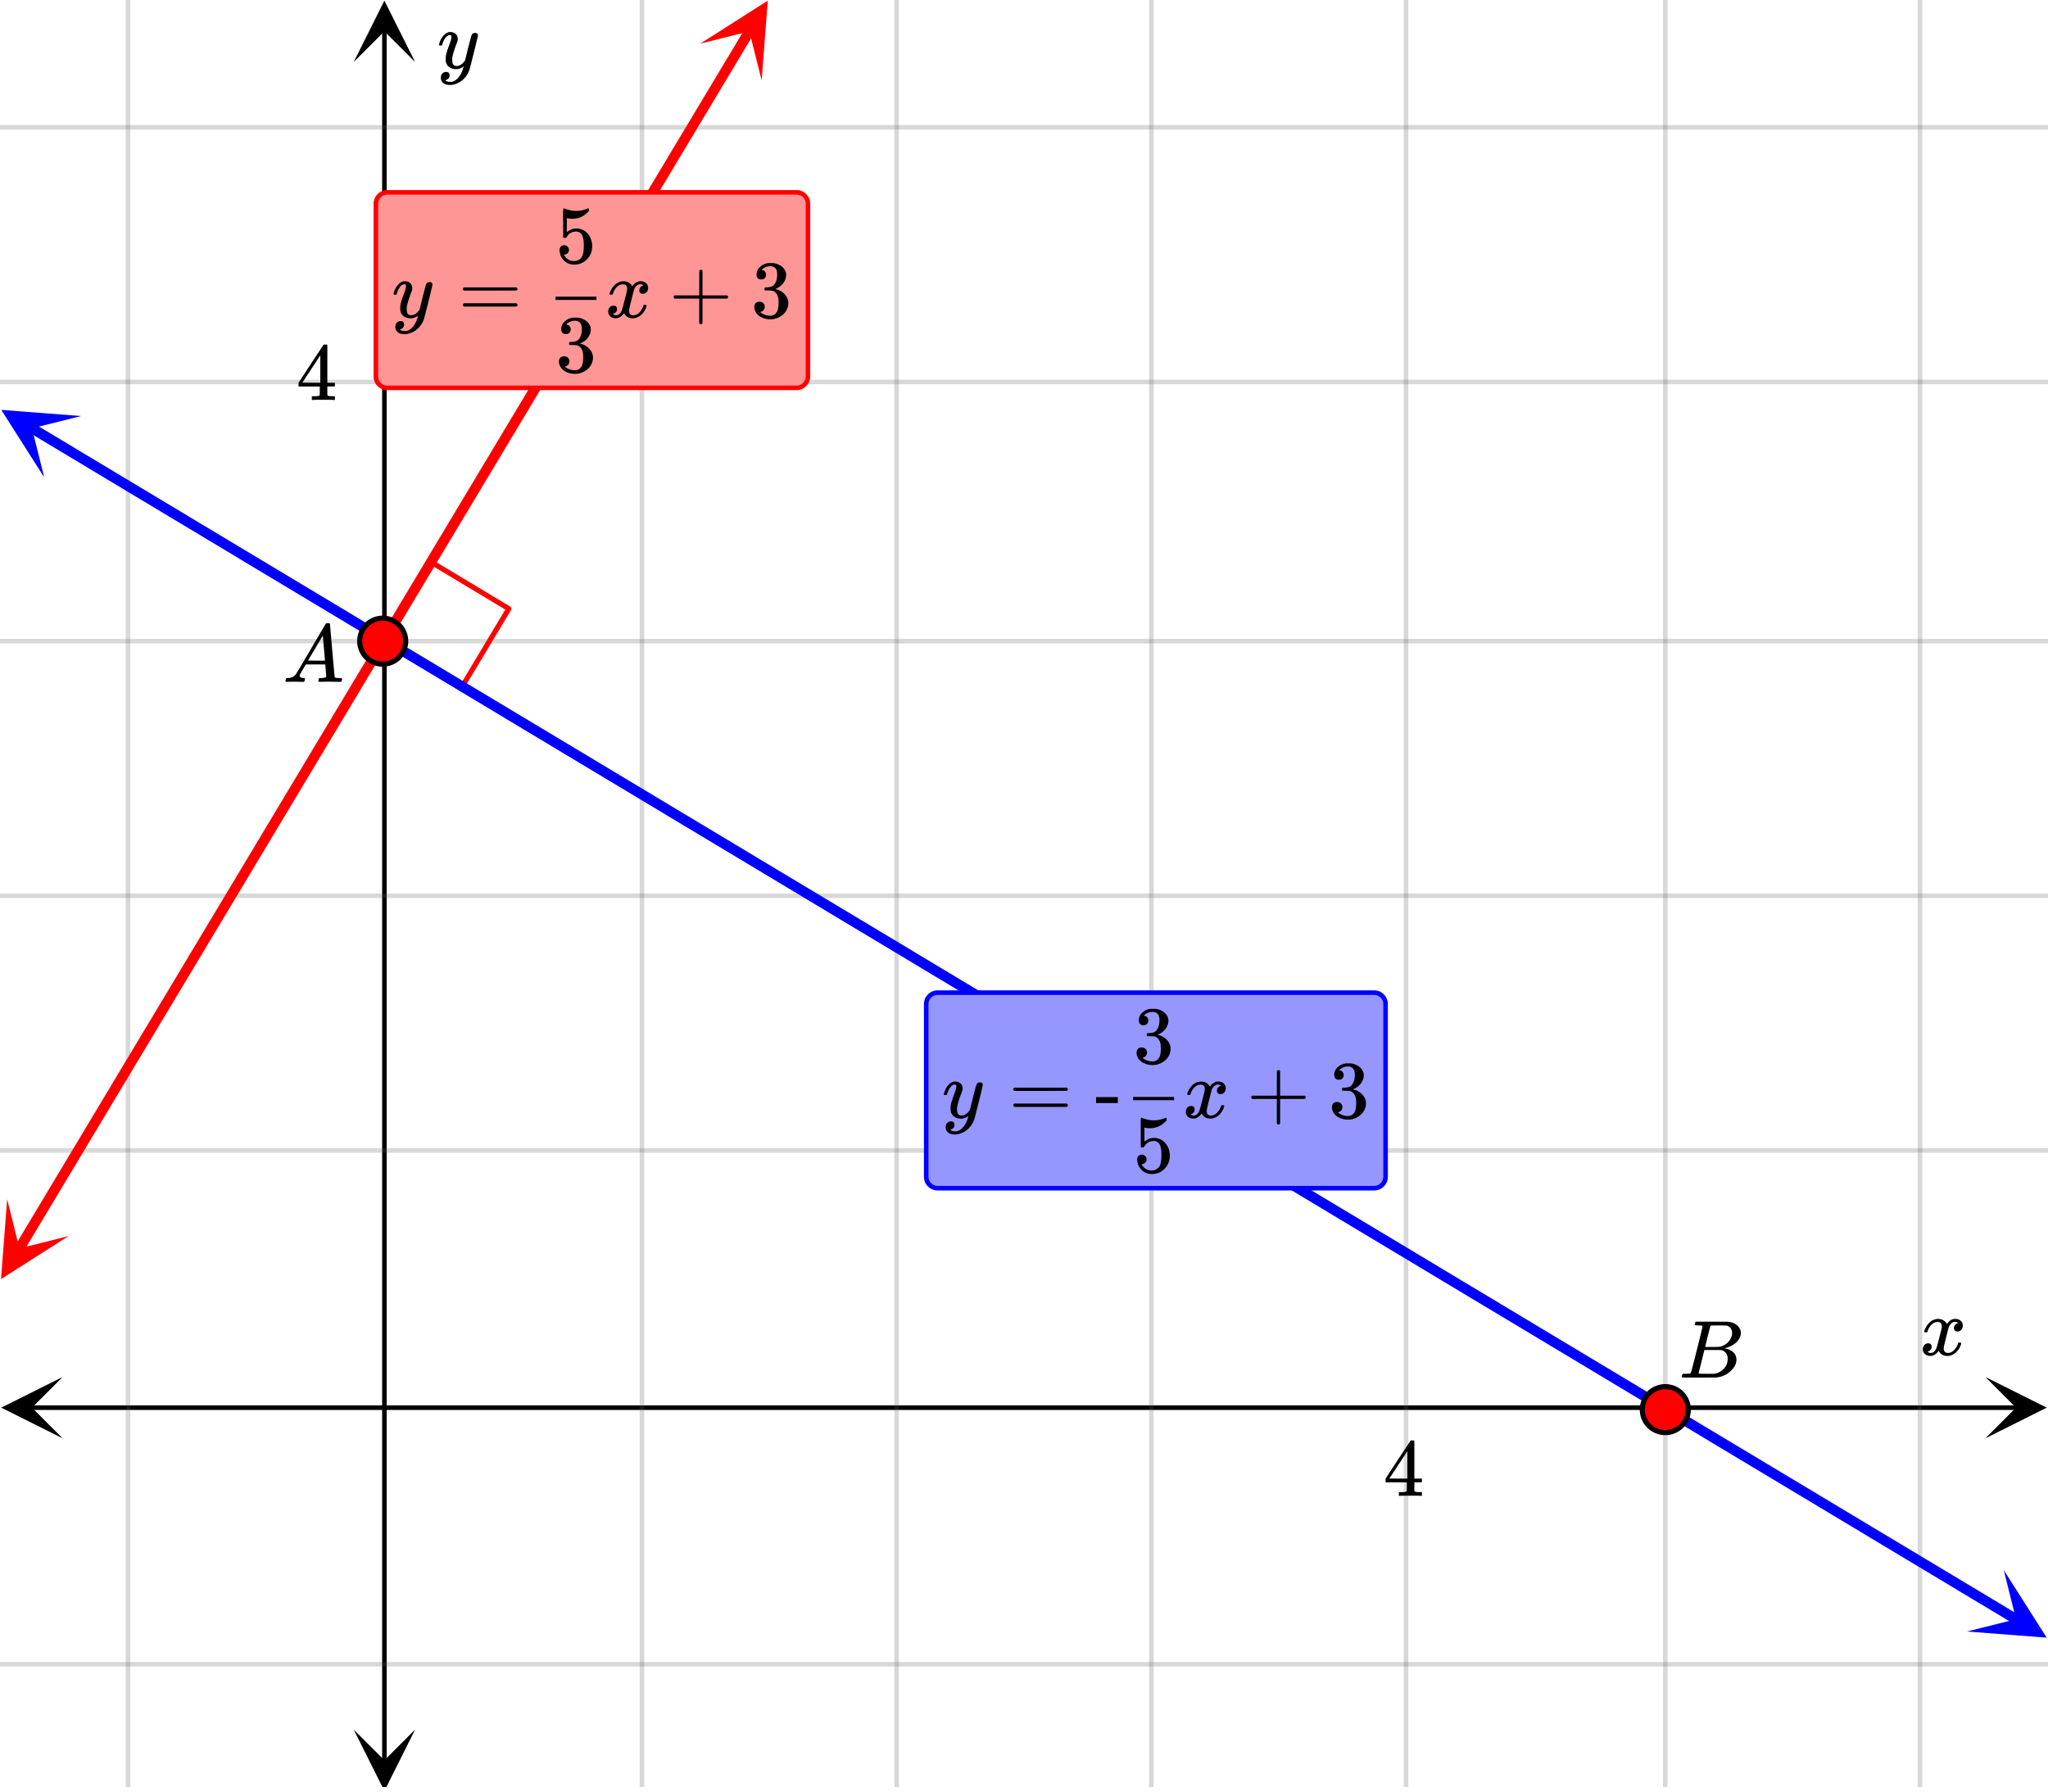 <svg xmlns="http://www.w3.org/2000/svg" width="450" height="393.75" viewBox="0 0 450 394"><defs><clipPath id="a"><path d="M.137 302.82H14V317H.137zm0 0"/></clipPath><clipPath id="b"><path d="M436.363 302.82H450V317h-13.637zm0 0"/></clipPath><clipPath id="c"><path d="M28 0h394v393H28zm0 0"/></clipPath><clipPath id="d"><path d="M27 0h396v393H27zm0 0"/></clipPath><clipPath id="e"><path d="M77.625 380H92v13H77.625zm0 0"/></clipPath><clipPath id="f"><path d="M77.625 0H92v13.637H77.625zm0 0"/></clipPath><clipPath id="g"><path d="M0 90h18v15H0zm0 0"/></clipPath><clipPath id="h"><path d="M4.191 83.387l30.38 18.242-18.239 30.383-30.383-18.242zm0 0"/></clipPath><clipPath id="i"><path d="M432 345h18v16h-18zm0 0"/></clipPath><clipPath id="j"><path d="M440.414 345.29l30.383 18.237-18.242 30.383-30.383-18.238zm0 0"/></clipPath><clipPath id="k"><path d="M0 263h15v19H0zm0 0"/></clipPath><clipPath id="l"><path d="M-6.672 277.242l18.227-30.394 30.39 18.222-18.222 30.395zm0 0"/></clipPath><clipPath id="m"><path d="M153 0h16v18h-16zm0 0"/></clipPath><clipPath id="n"><path d="M153.813 9.598l18.226-30.395L202.43-2.57l-18.222 30.39zm0 0"/></clipPath><clipPath id="o"><path d="M249 241h9v1h-9zm0 0"/></clipPath><clipPath id="p"><path d="M122 65h9v1h-9zm0 0"/></clipPath></defs><path fill="#fff" d="M0 0h450v394H0z"/><path d="M6.75 309.07h436.5v1H6.75zm0 0"/><g clip-path="url(#a)"><path d="M13.637 302.82l-13.5 6.75 13.5 6.75-6.75-6.75zm0 0"/></g><g clip-path="url(#b)"><path d="M436.363 302.82l13.5 6.75-13.5 6.75 6.75-6.75zm0 0"/></g><g clip-path="url(#c)"><path d="M141 0v394M197 0v394M253 0v394M309 0v394M366 0v394M422 0v394M28 0v394"/></g><g clip-path="url(#d)"><path d="M141.5 0v394c0 .277-.223.5-.5.5a.498.498 0 0 1-.5-.5V0c0-.277.223-.5.5-.5s.5.223.5.5zm56 0v394c0 .277-.223.5-.5.5a.498.498 0 0 1-.5-.5V0c0-.277.223-.5.5-.5s.5.223.5.5zm56 0v394c0 .277-.223.5-.5.5a.498.498 0 0 1-.5-.5V0c0-.277.223-.5.5-.5s.5.223.5.5zm56 0v394c0 .277-.223.5-.5.5a.498.498 0 0 1-.5-.5V0c0-.277.223-.5.5-.5s.5.223.5.5zm57 0v394c0 .277-.223.5-.5.5a.498.498 0 0 1-.5-.5V0c0-.277.223-.5.5-.5s.5.223.5.5zm56 0v394c0 .277-.223.5-.5.5a.498.498 0 0 1-.5-.5V0c0-.277.223-.5.5-.5s.5.223.5.5zm-394 0v394c0 .277-.223.5-.5.5a.498.498 0 0 1-.5-.5V0c0-.277.223-.5.5-.5s.5.223.5.5zm0 0" fill="#666" fill-opacity=".251"/></g><path d="M83.875 387.25V6.75h1v380.5zm0 0"/><g clip-path="url(#e)"><path d="M77.625 380.363l6.75 13.5 6.75-13.5-6.75 6.75zm0 0"/></g><g clip-path="url(#f)"><path d="M77.625 13.637l6.75-13.5 6.75 13.5-6.75-6.75zm0 0"/></g><path d="M0 253h450M0 197h450M0 141h450M0 84h450M0 28h450M0 366h450"/><path d="M0 252.5h450c.277 0 .5.223.5.5s-.223.5-.5.5H0a.498.498 0 0 1-.5-.5c0-.277.223-.5.5-.5zm0-56h450c.277 0 .5.223.5.5s-.223.5-.5.5H0a.498.498 0 0 1-.5-.5c0-.277.223-.5.5-.5zm0-56h450c.277 0 .5.223.5.5s-.223.5-.5.5H0a.498.498 0 0 1-.5-.5c0-.277.223-.5.5-.5zm0-57h450c.277 0 .5.223.5.5s-.223.5-.5.5H0a.498.498 0 0 1-.5-.5c0-.277.223-.5.5-.5zm0-56h450c.277 0 .5.223.5.5s-.223.5-.5.5H0a.498.498 0 0 1-.5-.5c0-.277.223-.5.5-.5zm0 338h450c.277 0 .5.223.5.5s-.223.5-.5.5H0a.498.498 0 0 1-.5-.5c0-.277.223-.5.5-.5zm0 0" fill="#666" fill-opacity=".251"/><path d="M94.633 123.605l17.101 10.266M111.734 133.871l-10.261 17.11" fill="none" stroke-width="1.125" stroke-linecap="round" stroke-linejoin="round" stroke="red" stroke-miterlimit="10"/><path d="M7.332 93.148l8.79 5.274-.579.965.578-.965 2.93 1.762 8.789 5.273 2.93 1.762 2.93 1.758 2.925 1.757 2.93 1.758 2.93 1.762-.579.965.578-.965 8.79 5.273 2.93 1.762 8.788 5.273 2.93 1.762-.578.965.578-.965 5.86 3.516-.579.965.578-.965 2.93 1.758 2.93 1.761-.579.965.579-.965 5.859 3.516-.582.965.582-.965 2.93 1.762v-.004.004l2.93 1.758-.583.964.582-.964 2.93 1.757 2.926 1.758-.578.965.578-.965 2.93 1.762v-.004.004l2.93 1.758-.579.965.578-.965 5.86 3.515-.579.965.579-.965 2.93 1.762 2.929 1.758-.578.965.578-.965 5.86 3.515-.579.965.578-.965 2.93 1.762 2.93 1.758-.578.965.578-.965 5.86 3.516-.579.964.578-.964 2.93 1.761 2.93 1.758-.579.965.578-.965 5.86 3.516-.582.965.582-.965 2.93 1.762 2.93 1.757-.583.965.582-.965 2.93 1.758 2.926 1.758-.578.965.578-.965 2.93 1.762 2.93 1.757-.58.965.58-.965 5.858 3.516-.578.965.578-.965 2.93 1.762 2.93 1.758-.578.964.578-.964 5.86 3.515-.579.965.578-.965 2.93 1.762 2.93 1.758-.579.965.579-.965 5.859 3.515-.578.965.578-.965 2.93 1.762 2.93 1.758-.579.965.578-.965 5.86 3.516-.582.964.582-.964 2.93 1.761 2.93 1.758-.583.965.582-.965 2.93 1.758 2.926 1.762-.579.96.579-.96 5.859 3.515-.578.965.578-.965 2.93 1.758 2.93 1.762-.579.96.578-.96 5.86 3.515-.578.965.578-.965 2.93 1.758 2.929 1.762-.578.96.578-.96 5.86 3.516-.579.964.578-.964 2.93 1.757 2.93 1.762-.578.961.578-.96 5.86 3.515-.579.965.578-.965 2.93 1.758 2.93 1.761 2.93 1.758-.583.965.582-.965 2.93 1.758-.582.965.582-.965 2.93 1.758 2.925 1.761-.578.965.578-.965 8.79 5.274-.579.965.578-.965 2.93 1.762-.578.964.578-.964 8.79 5.273 2.929 1.762-.578.965.578-.965 8.789 5.273-.578.965.578-.965 2.93 1.762-.579.965.579-.965 5.859 3.515-.578.965.578-.964 2.93 1.757 2.93 1.762-.583.965.582-.965 8.79 5.273-.583.965.582-.965 2.926 1.762-.578.965.578-.965 5.86 3.516-.579.965.579-.965 2.93 1.762 2.929 1.757-.578.965.578-.965 5.86 3.516 2.929 1.762-.578.96.578-.96 2.93 1.757-.578.965.578-.964 5.86 3.515-.579.965.578-.965 2.93 1.762 2.93 1.758-.579.964.578-.964 5.86 3.515 2.93 1.762-.582.96.582-.96 2.93 1.758-.583.965.582-.965 5.86 3.515-.582.965.582-.965 2.93 1.762 2.925 1.758-.578.965.578-.965 5.86 3.516 2.93 1.761 2.929 1.758-.578.965.578-.965 5.86 3.516-.579.965.578-.965 2.93 1.761 2.93 1.758-.579.965.579-.965 5.859 3.516 2.93 1.762 2.93 1.757-.579.965.578-.965 5.86 3.516-.578.965.578-.965 2.93 1.762 2.93 1.758-.583.964.582-.964 5.86 3.515 2.93 1.762a1.125 1.125 0 0 1-1.161 1.93l-2.93-1.762-2.93-1.758.579-.965-.578.965-5.86-3.516-2.93-1.761-2.93-1.758.583-.965-.582.965-5.86-3.516.582-.965-.582.965-2.93-1.761-2.925-1.758.578-.965-.578.965-2.93-1.758-2.93-1.762-5.859-3.515.578-.965-.578.965-2.93-1.758-2.93-1.762.579-.96-.578.96-5.86-3.516.579-.964-.579.964-2.93-1.757-2.929-1.762-5.86-3.516.579-.965-.578.965-2.93-1.757-2.93-1.762-2.93-1.758.583-.965-.582.965-2.93-1.758.582-.965-.582.965-2.93-1.758-2.93-1.761-2.93-1.758-2.925-1.758.578-.965-.578.965-2.93-1.758-2.93-1.762-2.929-1.757.578-.965-.578.965-2.93-1.758.579-.965-.579.965-2.93-1.758-2.929-1.762-5.86-3.515.579-.965-.578.965-2.93-1.758-2.93-1.762-2.93-1.758.579-.964-.578.964-2.93-1.757.578-.965-.578.965-2.93-1.758-2.93-1.762.579-.965-.578.965-5.86-3.516.582-.964-.582.964-2.93-1.757-2.93-1.762-2.929-1.758.582-.965-.582.965-2.926-1.758.578-.965-.578.965-2.93-1.758-2.93-1.761.58-.965-.58.965-5.858-3.516.578-.965-.578.965-2.93-1.762v.004-.004l-5.86-3.515.579-.965-.579.965-2.93-1.758-2.929-1.762-2.93-1.758.579-.964-.579.964-5.859-3.515-2.93-1.762.579-.96-.579.96-2.93-1.758.579-.965-.578.965-5.86-3.515.582-.965-.582.965-2.93-1.762-2.93-1.758.583-.965-.582.965-2.93-1.758-2.926-1.758.579-.964-.579.964-2.93-1.761-2.929-1.758.578-.965-.578.965-5.86-3.516.579-.965-.578.965-2.93-1.761-2.93-1.758.578-.965-.578.965-5.859-3.516.578-.965-.578.965-2.93-1.762-2.93-1.757.579-.965-.578.965-5.86-3.516.578-.965-.578.965-2.93-1.762-2.93-1.758.579-.964-.578.964-5.86-3.515.583-.965-.583.965-2.93-1.762-2.929-1.758.582-.965-.582.965-2.93-1.758-2.925-1.757.578-.965-.578.965-2.93-1.762-2.93-1.758.578-.965-.578.965-2.93-1.758-2.93-1.761.579-.961-.578.96-5.86-3.515.579-.965-.578.965-2.93-1.758-2.93-1.762.578-.96-.578.96-5.86-3.515.579-.965-.578.965-2.93-1.758-2.93-1.762.578-.96-.578.96-5.859-3.515.578-.965-.578.965-2.93-1.758-2.93-1.762.583-.96-.582.96-5.86-3.516.582-.964-.582.964-2.93-1.757-2.925-1.762.578-.965-.578.965-5.86-3.516.579-.964-.579.964-2.93-1.757-2.929-1.762.578-.965-.578.965-5.86-3.516.579-.965-.578.965-2.93-1.758-2.93-1.761.578-.965-.578.965-5.86-3.516.579-.965-.578.965-2.93-1.758-2.93-1.762.579-.964-.578.964-5.86-3.515.578-.965-.578.965-2.93-1.758-2.93-1.762.583-.964-.582.964-5.86-3.515.582-.965-.582.965-2.93-1.758-2.925-1.762.578-.965-.578.965-8.79-5.273-2.929-1.762-5.86-3.516.579-.964-.578.964-2.93-1.761v.004-.004l-8.789-5.274-2.93-1.761-8.789-5.274-2.93-1.762.583-.96-.582.96-8.79-5.273.583-.965-.582.965-2.93-1.762a1.123 1.123 0 1 1 1.16-1.926zm0 0" fill="#00f"/><g clip-path="url(#g)"><g clip-path="url(#h)" clip-rule="evenodd"><path d="M17.691 91.496L.137 90.141l9.449 14.855-2.7-10.805zm0 0" fill="#00f"/></g></g><g clip-path="url(#i)"><g clip-path="url(#j)" clip-rule="evenodd"><path d="M440.414 345.29l9.45 14.858-17.555-1.355 10.804-2.7zm0 0" fill="#00f"/></g></g><path d="M3.086 274.094l1.078-1.801.965.582-.965-.582 2.156-3.594.965.578-.965-.578 1.078-1.797 1.079-1.8.964.578-.964-.578 2.156-3.594 1.078-1.801.965.578-.965-.578 2.156-3.594.965.578-.965-.578 1.078-1.8 1.078-1.797.965.578-.965-.578 1.079-1.797 1.078-1.801 1.078-1.797.965.578-.965-.578 1.078-1.797.965.578-.965-.578 1.078-1.797c0-.004 0-.004 0 0l1.078-1.8 2.156-3.594.965.578-.965-.578 1.079-1.801.964.578-.964-.578 2.156-3.594.965.578-.965-.578 1.078-1.8 2.156-3.594.965.578-.965-.578 1.082-1.801h-.004.004l1.078-1.797.965.578-.965-.578 1.078-1.797h-.003.003l1.079-1.797.964.578-.964-.578 1.078-1.8 2.156-3.594 1.078-1.801.965.578-.965-.578 1.078-1.797.965.578-.965-.578 1.078-1.797 1.078-1.8.965.578-.965-.578 2.157-3.594.965.578-.965-.578 1.078-1.801 2.156-3.594 1.078-1.8.965.581-.965-.582 1.078-1.796.965.578-.965-.578 2.157-3.594.964.578-.964-.578 1.078-1.801 2.156-3.594.965.578-.965-.578 1.078-1.8 2.156-3.594 1.078-1.801.965.582-.965-.582 2.157-3.594.965.578-.965-.578 1.078-1.8 1.078-1.797.965.578-.965-.578 1.078-1.797.965.578-.965-.578 1.078-1.797 1.078-1.801.965.578-.965-.578 2.157-3.594.964.578-.964-.578 1.078-1.8 2.156-3.594 1.078-1.801.965.578-.965-.578 1.078-1.797.965.578-.965-.578 1.078-1.797 1.078-1.8.965.581-.965-.582 2.157-3.593.965.578-.965-.578 1.078-1.797v-.004.004l1.078-1.801 2.156-3.594.965.578-.965-.578 1.078-1.8.965.578-.965-.578 2.157-3.594.964.578-.964-.578 1.078-1.801 2.156-3.594.965.578-.965-.578 1.078-1.8 2.156-3.594.965.578-.965-.578 1.078-1.797v-.004.004l1.079-1.801 1.078-1.797.965.578-.965-.578 1.078-1.797 1.078-1.8 1.078-1.797.965.578-.965-.578 1.078-1.797.965.578-.965-.578 1.078-1.801 1.078-1.797.965.578-.965-.578 1.079-1.797 1.078-1.8 1.078-1.797.965.578-.965-.578 1.078-1.797 1.078-1.801 1.078-1.797.965.578-.965-.578 1.078-1.797.965.578-.965-.578 1.078-1.797 1.079-1.8.964.578-.964-.579 2.156-3.593 1.078-1.801.965.578-.965-.578 2.156-3.594 1.078-1.8.965.578-.965-.579 1.078-1.796.965.578-.965-.578 1.079-1.797 1.078-1.801.965.582-.965-.582 3.234-5.39.965.577-.965-.578 1.078-1.8 1.078-1.797.965.578-.965-.578 1.078-1.797 1.079-1.801.964.578-.964-.578 1.078-1.797.965.578-.965-.578 1.078-1.797 1.078-1.8 1.078-1.797.965.578-.965-.578 1.082-1.797h-.004.004l1.078-1.801h-.004.004l1.078-1.797.965.578-.965-.578 2.157-3.594 1.078-1.8.965.578-.965-.578 2.156-3.594 1.078-1.801.965.578-.965-.578 2.156-3.594.965.578-.965-.578 1.078-1.8.965.578-.964-.579 2.156-3.593 1.078-1.801.965.582-.965-.582 2.156-3.594.965.578-.965-.578 1.078-1.8.965.581-.965-.582 3.235-5.39.964.578-.964-.578 1.078-1.801 2.156-3.594.965.578-.965-.578 1.078-1.8 1.078-1.797.965.578-.965-.578 1.078-1.797a1.125 1.125 0 0 1 1.93 1.156l-1.078 1.797-1.078 1.8-.965-.581.965.582-2.156 3.593-.965-.578.965.578-1.079 1.797-.964-.578.964.578-1.078 1.801-1.078 1.797-.965-.578.965.578-1.078 1.797-.965-.578.965.578-1.078 1.8-2.156 3.594-.965-.578.965.578-1.078 1.801-2.157 3.594-.965-.578.965.578-1.078 1.8-2.156 3.594-.965-.578.965.578-1.078 1.797v.004-.004L145.18 41.5l-1.078 1.797-.965-.578.965.578-1.079 1.797-1.078 1.8-1.078 1.797-.965-.578.965.578-1.078 1.797-1.078 1.801-.965-.578.965.578-1.078 1.797-.965-.578.965.578-1.082 1.797h.004-.004l-1.078 1.8-1.078 1.797-.965-.578.965.578-1.079 1.797-1.078 1.801-1.078 1.797-.965-.578.965.578-2.156 3.594-.965-.578.965.578-1.078 1.8-1.078 1.797-.965-.578.965.578-1.078 1.797-.965-.578.965.578-1.079 1.801-1.078 1.797-.965-.578.965.578-1.078 1.797-1.078 1.8-1.078 1.797-.965-.578.965.578-1.078 1.797-.965-.578.965.578-1.078 1.801-1.078 1.797-.965-.578.965.578-1.079 1.797-.964-.578.964.578-1.078 1.797-1.078 1.8-.965-.578.965.579-2.156 3.593-1.078 1.801-.965-.578.965.578-2.156 3.594-1.079 1.8-.964-.578.964.579-1.078 1.796-.965-.578.965.578-1.078 1.797-1.078 1.801-.965-.582.965.582-3.234 5.39-.965-.577.965.578-1.078 1.8-2.157 3.594-.965-.578.965.578-1.078 1.801-.965-.578.965.578-2.156 3.594-.965-.578.965.578-1.078 1.8-2.156 3.594-.965-.578.965.578-1.079 1.801-2.156 3.594-.965-.578.965.578-1.078 1.797v.004-.004l-1.078 1.8-1.078 1.797-.965-.578.965.578-1.078 1.797-1.078 1.801-.965-.578.965.578-2.157 3.594-1.078 1.8-1.078 1.797-.965-.578.965.578-1.078 1.797-1.078 1.801-1.078 1.797-.965-.578.965.578-1.078 1.797-1.079 1.8-.964-.581.964.582-3.234 5.39-1.078 1.801-.965-.578.965.578-2.156 3.594-1.078 1.8-.965-.578.965.579-2.157 3.593-.965-.578.965.578-1.078 1.801-2.156 3.594-1.078 1.8-.965-.581.965.582-3.235 5.39-.964-.578.964.578-1.078 1.801-1.078 1.797-.965-.578.965.578-1.078 1.797-1.078 1.8-2.156 3.594-.965-.578.965.578-1.078 1.801-.965-.578.965.578-2.157 3.594-.965-.578.965.578-1.078 1.8-1.078 1.798-.965-.579.965.579-2.156 3.593v.004-.004l-1.078 1.801-1.078 1.797-.965-.578.965.578-1.079 1.797-.964-.578.964.578-1.078 1.8-1.078 1.797-.965-.578.965.578-1.078 1.797-1.078 1.801-.965-.578.965.578-1.082 1.797h.004-.004l-1.078 1.797-1.078 1.8-2.157 3.594-.964-.578.964.578-1.078 1.801-2.156 3.594-.965-.578.965.578-1.078 1.797-1.078 1.8-.965-.578.965.579-2.157 3.593-1.078 1.801-.964-.578.964.578-1.078 1.797-.965-.578.965.578-1.078 1.797-1.078 1.8-.965-.577.965.578-2.156 3.593-.965-.578.965.578-1.078 1.801-1.079 1.797-.964-.578.964.578-1.078 1.797-.964-.578.964.578-1.078 1.797v.004-.004l-1.078 1.8-.965-.578.965.579-2.156 3.593-.965-.578.965.578-1.078 1.801-1.078 1.797a1.125 1.125 0 0 1-1.93-1.156zm0 0" fill="red"/><g clip-path="url(#k)"><g clip-path="url(#l)" clip-rule="evenodd"><path d="M1.43 263.734L.082 281.29l14.856-9.457-10.805 2.703zm0 0" fill="red"/></g></g><g clip-path="url(#m)"><g clip-path="url(#n)" clip-rule="evenodd"><path d="M153.813 9.598L168.667.137l-1.348 17.558-2.703-10.804zm0 0" fill="red"/></g></g><path d="M89.05 141a5.051 5.051 0 1 1-10.102-.001 5.051 5.051 0 0 1 10.103.001zm0 0M371.05 310a5.051 5.051 0 1 1-10.102-.001 5.051 5.051 0 0 1 10.103.001zm0 0" fill="red" stroke-width="1.125" stroke="#000"/><path d="M62.75 149.95c-.082-.083-.125-.15-.125-.196 0-.047.02-.149.063-.305.042-.156.078-.25.109-.281l.062-.047h.25c.844-.031 1.457-.332 1.844-.906.074-.07 1.16-1.906 3.266-5.5 2.105-3.594 3.172-5.406 3.203-5.438.05-.113.105-.18.164-.195.059-.016.195-.023.414-.023h.297c.074.105.11.164.11.171l.5 5.829c.343 3.875.527 5.828.546 5.859.063.137.453.203 1.172.203.125 0 .215.004.273.008a.279.279 0 0 1 .133.047c.031.027.047.07.047.133 0 .023-.02.105-.062.25-.032.18-.063.289-.094.328-.031.043-.113.062-.25.062-.207 0-.563-.004-1.063-.015-.5-.008-.902-.016-1.203-.016-1.125 0-1.863.012-2.219.031h-.218a.6.6 0 0 1-.11-.156c-.011-.031.004-.14.047-.328a1.11 1.11 0 0 1 .11-.297l.062-.047h.36c.656-.02 1.042-.125 1.156-.312l-.219-2.688h-4.281l-.61 1.031c-.437.73-.66 1.121-.671 1.172a.752.752 0 0 0-.063.281c0 .293.277.465.828.516.23 0 .344.063.344.188a.78.78 0 0 1-.063.25c-.03.168-.066.273-.101.32-.035.047-.117.07-.242.07-.2 0-.52-.004-.97-.015-.448-.008-.784-.016-1.015-.016-.844 0-1.386.012-1.625.031zm8.547-4.688c0-.125-.074-1.055-.227-2.797-.152-1.738-.23-2.617-.242-2.64l-.484.78c-.2.325-.578.965-1.14 1.922l-1.626 2.735 1.86.031c1.238 0 1.859-.008 1.859-.031zm0 0M374.188 291.637a.072.072 0 0 0-.016-.04c-.012-.015-.027-.023-.055-.03a.219.219 0 0 1-.078-.032.333.333 0 0 0-.11-.031c-.046-.004-.09-.008-.124-.008h-.14c-.06 0-.106 0-.15-.008a1.822 1.822 0 0 0-.171-.008h-.188c-.281 0-.453-.003-.515-.015-.063-.008-.106-.047-.125-.11-.032-.039-.028-.148.015-.328.063-.218.114-.336.156-.359.012-.008.793-.016 2.344-.016 3.106 0 4.746.012 4.922.032.824.125 1.469.418 1.938.875.48.449.718.98.718 1.593 0 .418-.113.825-.343 1.22-.262.491-.684.929-1.266 1.312a5.213 5.213 0 0 1-1.828.78l-.172.063c.793.106 1.43.38 1.914.82.484.446.727 1 .727 1.665 0 .867-.395 1.672-1.188 2.422a5.326 5.326 0 0 1-3.297 1.5c-.082.011-1.347.015-3.797.015-2.406 0-3.625-.008-3.656-.031a.192.192 0 0 1-.078-.156c0-.082.016-.164.047-.25.05-.227.11-.352.172-.375.05-.008.14-.016.265-.016h.11c.324 0 .687-.016 1.094-.047.167-.039.277-.113.328-.219.043-.05.476-1.718 1.304-5.007.828-3.286 1.243-5.024 1.243-5.211zm6.5 1.515c0-.406-.106-.75-.313-1.039a1.558 1.558 0 0 0-.844-.586c-.082-.02-.636-.035-1.656-.047-.238 0-.492.004-.758.008-.265.008-.476.008-.633.008h-.234c-.168.012-.27.055-.313.125-.042.055-.246.813-.609 2.274-.363 1.464-.55 2.238-.562 2.32h1.453c.969 0 1.527-.008 1.672-.031a3.36 3.36 0 0 0 1.406-.586c.437-.305.777-.68 1.015-1.118.25-.445.375-.89.375-1.328zm-.97 5.672c0-.531-.144-.969-.429-1.312a1.67 1.67 0 0 0-1.07-.61 36.819 36.819 0 0 0-1.5-.015c-1.418 0-2.13.008-2.14.015 0 .024-.106.461-.313 1.313-.207.855-.418 1.7-.625 2.531l-.313 1.266c0 .054.07.082.211.086.14.007.629.015 1.461.023 1.063 0 1.637-.004 1.719-.016.781-.082 1.476-.43 2.086-1.046.61-.614.914-1.36.914-2.235zm0 0M423.047 293c-.074-.074-.11-.14-.11-.203.051-.324.239-.738.563-1.25.563-.844 1.27-1.332 2.125-1.469.168-.02.293-.031.375-.031.418 0 .8.105 1.156.32.356.215.61.48.766.805.156-.2.254-.324.297-.375.437-.5.949-.75 1.531-.75.488 0 .887.14 1.195.422.309.281.461.625.461 1.031 0 .375-.105.688-.32.938-.215.25-.492.375-.836.375a.814.814 0 0 1-.563-.196.67.67 0 0 1-.218-.523c0-.551.3-.934.906-1.14 0-.013-.066-.052-.203-.126-.113-.074-.285-.11-.516-.11a.936.936 0 0 0-.344.048c-.457.187-.796.582-1.015 1.187-.031.094-.203.762-.516 2.008-.312 1.246-.48 1.945-.5 2.101a2.243 2.243 0 0 0-.062.532c0 .293.082.52.25.687.168.168.39.25.672.25.5 0 .957-.215 1.367-.64.41-.426.691-.895.836-1.407.031-.125.066-.195.101-.21.035-.016.133-.024.29-.024.23 0 .343.047.343.14 0 .012-.015.079-.047.204-.199.738-.613 1.386-1.25 1.937-.562.45-1.156.672-1.781.672-.844 0-1.48-.379-1.906-1.14-.356.542-.801.902-1.344 1.078a1.76 1.76 0 0 1-.469.046c-.687 0-1.176-.25-1.469-.75a1.322 1.322 0 0 1-.187-.718c0-.356.11-.66.328-.914a1.05 1.05 0 0 1 .828-.383c.52 0 .781.254.781.765 0 .438-.214.762-.64.97-.02.011-.05.023-.086.038a1.046 1.046 0 0 0-.094.047c-.027.016-.043.024-.055.024l-.046.015c0 .031.09.082.265.156.145.063.301.094.469.094.438 0 .813-.27 1.125-.812.125-.219.355-1 .688-2.344.074-.27.152-.574.242-.914.09-.34.152-.598.195-.774.043-.175.066-.285.078-.328.063-.324.094-.558.094-.703 0-.281-.078-.508-.235-.68-.156-.171-.375-.257-.656-.257-.543 0-1.011.207-1.406.625a3.462 3.462 0 0 0-.828 1.437c-.02.106-.047.168-.078.188-.031.02-.13.031-.297.031zm0 0M312.313 328.965h.171v-.828h-.53c-.595 0-.938-.047-1.017-.14a.253.253 0 0 1-.109-.22V325.996h1.656v-.828h-1.656v-8.281l-.11-.11h-.327c-.235 0-.36.016-.375.032-.032.015-.954 1.421-2.797 4.203l-2.719 4.156v.828h4.672v.906c0 .625-.016.953-.016.97-.062.108-.125.155-.219.171-.125.062-.453.094-.953.094h-.562v.828h.156c.172-.031.985-.047 2.422-.047 1.36 0 2.14.016 2.313.047zm-3.032-3.797h-1.984l-1.969-.016 3.953-6zm0 0M104.313 7.234c.175 0 .324.047.445.141.12.094.18.219.18.375s-.293 1.418-.883 3.781c-.59 2.364-.926 3.66-1.008 3.89a4.988 4.988 0 0 1-.938 1.626c-.425.5-.921.89-1.484 1.172-.645.312-1.25.468-1.813.468-.917 0-1.535-.285-1.859-.859-.113-.168-.172-.406-.172-.719 0-.406.11-.722.328-.953.262-.23.528-.343.797-.343.531 0 .797.25.797.75 0 .449-.207.769-.625.968a.84.84 0 0 1-.101.055c-.036.016-.067.027-.086.039a.093.093 0 0 1-.047.016l-.063.03c.043.063.168.142.375.235.2.063.39.094.578.094h.141c.207 0 .363-.012.469-.031.457-.137.89-.442 1.297-.922.406-.48.718-1.05.937-1.719.137-.394.203-.629.203-.703 0-.012-.011-.008-.039.008a.534.534 0 0 0-.101.086c-.45.324-.942.484-1.485.484-.613 0-1.12-.144-1.515-.437-.395-.293-.653-.704-.766-1.235a5.999 5.999 0 0 1-.016-.57c0-.285.012-.508.032-.664.082-.512.359-1.39.828-2.64.261-.708.39-1.204.39-1.485 0-.168-.011-.285-.039-.352-.027-.066-.097-.101-.21-.101h-.094c-.27 0-.532.129-.782.39-.386.387-.683.957-.89 1.72a.197.197 0 0 1-.016.062.288.288 0 0 1-.023.054l-.024.032C97.02 9.992 97 10 96.97 10h-.485c-.074-.074-.109-.129-.109-.164s.02-.121.063-.258c.25-.844.624-1.496 1.124-1.953.407-.387.833-.578 1.282-.578.5 0 .902.137 1.203.414.3.277.453.66.453 1.148-.02.23-.035.356-.047.375 0 .075-.094.332-.281.782-.488 1.332-.781 2.308-.875 2.921a4.09 4.09 0 0 0-.016.422c0 .457.07.809.211 1.047.14.239.403.36.79.36.28 0 .542-.075.788-.22.246-.144.43-.284.555-.421.125-.137.285-.324.484-.563 0-.011.028-.132.086-.367.059-.234.145-.586.258-1.054.113-.47.223-.918.328-1.344.457-1.793.715-2.735.766-2.828.156-.324.41-.485.766-.485zm0 0M73.313 87.965h.171v-.828h-.53c-.595 0-.938-.047-1.016-.14a.253.253 0 0 1-.11-.22V84.996h1.656v-.828h-1.656v-8.281l-.11-.11h-.327c-.235 0-.36.016-.375.032-.032.015-.954 1.421-2.797 4.203L65.5 84.168v.828h4.672v.906c0 .625-.016.953-.016.97-.062.108-.125.155-.219.171-.124.062-.453.094-.953.094h-.562v.828h.156c.172-.031.984-.047 2.422-.047 1.36 0 2.14.016 2.313.047zm-3.032-3.797h-1.984l-1.969-.016 3.953-6zm0 0"/><path d="M206 217.8h96a3 3 0 0 1 3 3v38a3 3 0 0 1-3 3h-96a3 3 0 0 1-3-3v-38a3 3 0 0 1 3-3zm1 2h94c1.105 0 2 .895 2 2v36c0 1.106-.895 2-2 2h-94c-1.105 0-2-.894-2-2v-36c0-1.105.895-2 2-2zm0 0" fill-rule="evenodd" fill="#00f"/><path d="M206 218.8h96c1.105 0 2 .895 2 2v38c0 1.106-.895 2-2 2h-96c-1.105 0-2-.894-2-2v-38c0-1.105.895-2 2-2zm0 0" fill-rule="evenodd" fill="#9696ff"/><path d="M215.313 238.035c.175 0 .324.047.445.14.12.095.18.22.18.376s-.293 1.414-.883 3.781c-.59 2.363-.926 3.66-1.008 3.89a4.988 4.988 0 0 1-.938 1.626c-.425.5-.922.89-1.484 1.172-.645.312-1.25.468-1.813.468-.917 0-1.535-.289-1.859-.86-.113-.167-.172-.405-.172-.718 0-.406.11-.726.328-.953.262-.23.528-.344.797-.344.531 0 .797.25.797.75 0 .446-.207.77-.625.969a.84.84 0 0 1-.101.055c-.036.015-.067.027-.086.039-.02.008-.036.015-.047.015l-.063.032c.043.062.168.14.375.234.2.063.39.094.578.094h.141c.207 0 .363-.012.469-.031.457-.137.89-.446 1.297-.922.406-.48.718-1.055.937-1.72.137-.398.203-.632.203-.702 0-.012-.011-.008-.039.008a.534.534 0 0 0-.101.086c-.45.32-.942.484-1.485.484-.613 0-1.12-.149-1.515-.438-.395-.293-.653-.703-.766-1.234a5.999 5.999 0 0 1-.016-.57c0-.29.012-.508.032-.664.082-.512.359-1.391.828-2.641.261-.71.39-1.203.39-1.484 0-.168-.011-.286-.039-.352-.027-.07-.097-.101-.21-.101h-.094c-.27 0-.532.128-.782.39-.386.383-.683.957-.89 1.719a.223.223 0 0 1-.016.062c-.012.032-.02.047-.023.055l-.024.031c-.011.016-.031.024-.062.024h-.485c-.074-.074-.109-.13-.109-.164 0-.04.02-.125.063-.258.25-.844.625-1.496 1.125-1.953.406-.387.832-.578 1.28-.578.5 0 .903.136 1.204.414.3.273.453.656.453 1.148-.02.227-.035.352-.047.375 0 .07-.094.332-.281.781-.488 1.332-.781 2.305-.875 2.922a3.994 3.994 0 0 0-.016.422c0 .457.07.805.211 1.047.14.238.403.36.79.36.28 0 .542-.075.788-.22.246-.148.43-.288.555-.421.125-.137.285-.324.484-.563 0-.011.028-.133.086-.367.059-.234.145-.586.258-1.055.113-.468.223-.918.328-1.343.457-1.793.715-2.735.766-2.828.156-.325.41-.485.766-.485zm0 0M222.656 239.55c0 .188.078.313.281.36h5.72l5.734-.015c.156-.094.25-.204.25-.329 0-.156-.094-.28-.266-.375h-11.469c-.187.094-.25.22-.25.36zm0 3.516c0 .141.063.266.25.36h11.469c.172-.094.266-.219.266-.36a.312.312 0 0 0-.032-.14c-.015-.047-.047-.078-.062-.094-.016-.016-.047-.031-.094-.078-.031-.031-.062-.047-.062-.063h-11.453c-.204.063-.282.188-.282.375zm0 0M240.844 242.582h4.781v-1.312h-4.781zm0 0M261 240.8c-.074-.073-.11-.14-.11-.202.051-.325.239-.743.563-1.25.563-.844 1.27-1.336 2.125-1.47.168-.023.293-.03.375-.03.418 0 .8.105 1.156.32.356.21.61.48.766.805.156-.2.254-.325.297-.375.437-.5.95-.75 1.531-.75.488 0 .887.14 1.195.422.309.28.461.625.461 1.03 0 .376-.105.688-.32.938-.215.25-.492.375-.836.375a.814.814 0 0 1-.562-.195.675.675 0 0 1-.22-.523c0-.555.302-.934.907-1.141 0-.012-.066-.055-.203-.125-.113-.074-.285-.11-.516-.11a.936.936 0 0 0-.343.047c-.457.188-.797.582-1.016 1.188-.031.094-.203.762-.516 2.008-.312 1.242-.48 1.945-.5 2.101a2.22 2.22 0 0 0-.062.532c0 .289.082.52.25.687.168.164.39.25.672.25.5 0 .957-.215 1.367-.64.41-.43.691-.899.836-1.407.031-.125.066-.195.101-.21.036-.016.133-.024.29-.024.23 0 .343.047.343.14 0 .008-.015.079-.047.204-.199.738-.613 1.382-1.25 1.937-.562.445-1.156.672-1.78.672-.845 0-1.481-.383-1.907-1.14-.356.538-.8.898-1.344 1.077a1.76 1.76 0 0 1-.469.047c-.687 0-1.175-.25-1.468-.75a1.322 1.322 0 0 1-.188-.718c0-.356.11-.66.328-.915.219-.257.496-.382.828-.382.52 0 .782.254.782.765 0 .438-.215.758-.641.969-.02.008-.05.023-.086.04a1.046 1.046 0 0 0-.094.046c-.027.016-.043.023-.054.023l-.047.016c0 .031.09.082.265.156.145.063.301.094.47.094.437 0 .812-.273 1.124-.812.125-.22.356-1 .688-2.344.074-.274.152-.578.242-.914.09-.34.152-.598.195-.774.043-.18.067-.289.078-.328.063-.324.094-.558.094-.703 0-.281-.078-.508-.234-.68-.157-.172-.375-.257-.657-.257-.543 0-1.011.207-1.406.625a3.438 3.438 0 0 0-.828 1.437c-.02.102-.047.164-.078.188-.031.02-.129.03-.297.03zm0 0M274.969 241.3c0 .157.062.282.25.376h5.375v5.375c.078.156.203.25.36.25.14 0 .28-.094.358-.25v-5.375h5.375c.172-.11.266-.219.266-.36 0-.14-.094-.265-.265-.359h-5.375v-5.36c-.079-.187-.22-.28-.36-.28-.11 0-.234.078-.344.234l-.015 2.703v2.703h-5.375c-.188.078-.25.203-.25.344zm0 0M294.234 237.457c.313 0 .563-.078.766-.281.188-.203.297-.453.297-.735 0-.25-.078-.484-.25-.703a.797.797 0 0 0-.594-.328c-.047-.015-.094-.031-.125-.047l.063-.078c.03-.031.062-.094.14-.14.047-.063.11-.094.156-.125.454-.329.97-.485 1.563-.485.328 0 .594.078.86.25.421.266.624.781.624 1.563 0 .734-.125 1.375-.421 1.89-.266.516-.657.813-1.188.875-.36.078-.719.094-1.031.094-.047 0-.063.016-.094.063-.047.03-.063.125-.063.265 0 .156 0 .25.047.281l.047.047.75.016c.547.016.922.047 1.11.125.75.39 1.14 1.156 1.14 2.281v.36c0 .828-.094 1.421-.297 1.828-.343.64-.843.953-1.515.953a3.397 3.397 0 0 1-2.235-.813l.125-.031c.282-.062.485-.187.657-.406.14-.188.234-.422.234-.703 0-.313-.11-.594-.328-.813a1.184 1.184 0 0 0-.828-.312c-.328 0-.594.093-.813.297-.219.218-.328.484-.328.828 0 .328.063.64.188.89.218.563.625 1 1.234 1.344a4.481 4.481 0 0 0 2.11.516 4.1 4.1 0 0 0 2.187-.625c.64-.391 1.125-.891 1.422-1.5.219-.47.344-.938.344-1.438 0-.719-.266-1.344-.766-1.906a3.775 3.775 0 0 0-1.844-1.125.746.746 0 0 0-.187-.063c-.079-.015-.079-.03 0-.046a3.905 3.905 0 0 0 1.64-1.204c.438-.562.672-1.187.672-1.89 0-.219-.031-.39-.062-.485-.22-.75-.704-1.296-1.5-1.703-.407-.187-.797-.328-1.204-.375-.109-.015-.375-.015-.796-.015h-.266c-.719.062-1.328.343-1.875.812-.531.469-.797 1.047-.797 1.719 0 .328.078.578.266.797.172.203.453.281.765.281zm0 0M250.922 253.926c-.297 0-.547.11-.75.297-.188.187-.297.468-.297.812 0 .031.031.078.031.156v.172c.11.64.313 1.172.672 1.61.188.25.39.453.594.593.547.422 1.172.625 1.937.625 1.11 0 2.063-.39 2.828-1.187.75-.781 1.125-1.734 1.125-2.828 0-.953-.25-1.781-.75-2.485-.5-.718-1.171-1.171-1.984-1.359-.25-.078-.5-.094-.734-.094-.719 0-1.422.266-2.11.828v-3.093l.188.03c.297.079.64.11 1 .11 1.5 0 2.719-.593 3.687-1.75v-.234c0-.219-.03-.313-.14-.313a.523.523 0 0 0-.219.063c-.781.328-1.594.5-2.438.5a6.405 6.405 0 0 1-2.406-.469l-.312-.094c-.047 0-.063 0-.078.032-.078 0-.11.328-.11 1v.937c0 .485.016.922.016 1.281 0 2.047 0 3.094.031 3.157.031.062.14.109.344.109.125 0 .219-.016.266-.047a.564.564 0 0 0 .14-.14c.469-.829 1.188-1.22 2.125-1.22.453 0 .828.188 1.14.595.329.421.5 1.25.5 2.5 0 1.078-.14 1.859-.343 2.312-.39.719-1 1.078-1.844 1.078-.5 0-.953-.125-1.312-.39a2.317 2.317 0 0 1-.828-.954l-.047-.078h.125c.25 0 .469-.11.672-.297.203-.203.312-.421.312-.703 0-.297-.11-.547-.312-.75a.933.933 0 0 0-.72-.312zm0 0"/><g clip-path="url(#o)"><path d="M249 241.238h7187.5v.719H249zm0 0h7187.5v.719H249zm0 0"/></g><path d="M251.281 225.457c.313 0 .563-.078.766-.281.187-.203.297-.453.297-.735 0-.25-.078-.484-.25-.703a.797.797 0 0 0-.594-.328c-.047-.015-.094-.031-.125-.047l.063-.078c.03-.031.062-.094.14-.14.047-.063.11-.094.156-.125.453-.329.97-.485 1.563-.485.328 0 .594.078.86.25.421.266.624.781.624 1.563 0 .734-.125 1.375-.422 1.89-.265.516-.656.813-1.187.875-.36.078-.719.094-1.031.094-.047 0-.063.016-.094.063-.047.03-.063.125-.063.265 0 .156 0 .25.047.281l.047.047.75.016c.547.016.922.047 1.11.125.75.39 1.14 1.156 1.14 2.281v.36c0 .828-.094 1.421-.297 1.828-.344.64-.844.953-1.515.953a3.397 3.397 0 0 1-2.235-.813l.125-.031c.281-.062.485-.187.656-.406.141-.188.235-.422.235-.703 0-.313-.11-.594-.328-.813a1.184 1.184 0 0 0-.828-.312c-.328 0-.594.093-.813.297-.219.218-.328.484-.328.828 0 .328.063.64.188.89.218.563.625 1 1.234 1.344a4.481 4.481 0 0 0 2.11.516 4.1 4.1 0 0 0 2.187-.625c.64-.391 1.125-.891 1.422-1.5.218-.47.343-.938.343-1.438 0-.719-.265-1.344-.765-1.906a3.775 3.775 0 0 0-1.844-1.125.746.746 0 0 0-.188-.063c-.078-.015-.078-.03 0-.046a3.905 3.905 0 0 0 1.641-1.204c.438-.562.672-1.187.672-1.89 0-.219-.031-.39-.063-.485-.218-.75-.703-1.296-1.5-1.703-.406-.187-.796-.328-1.203-.375-.109-.015-.375-.015-.797-.015h-.265c-.719.062-1.328.343-1.875.812-.531.469-.797 1.047-.797 1.719 0 .328.078.578.266.797.172.203.453.281.765.281zm0 0"/><path d="M85 41.8h90a3 3 0 0 1 3 3v38a3 3 0 0 1-3 3H85a3 3 0 0 1-3-3v-38a3 3 0 0 1 3-3zm1 2h88c1.105 0 2 .895 2 2v36c0 1.106-.895 2-2 2H86c-1.105 0-2-.894-2-2v-36c0-1.105.895-2 2-2zm0 0" fill-rule="evenodd" fill="red"/><path d="M85 42.8h90c1.105 0 2 .895 2 2v38c0 1.106-.895 2-2 2H85c-1.105 0-2-.894-2-2v-38c0-1.105.895-2 2-2zm0 0" fill-rule="evenodd" fill="#ff9696"/><path d="M94.313 62.035c.175 0 .324.047.445.14.12.095.18.22.18.376s-.293 1.414-.883 3.781c-.59 2.363-.926 3.66-1.008 3.89a4.988 4.988 0 0 1-.938 1.626c-.425.5-.921.89-1.484 1.172-.645.312-1.25.468-1.813.468-.917 0-1.535-.289-1.859-.86-.113-.167-.172-.405-.172-.718 0-.406.11-.726.328-.953.262-.23.528-.344.797-.344.531 0 .797.25.797.75 0 .446-.207.77-.625.969a.84.84 0 0 1-.101.055c-.036.015-.067.027-.086.039-.02.008-.036.015-.047.015l-.063.032c.043.062.168.14.375.234.2.063.39.094.578.094h.141c.207 0 .363-.012.469-.031.457-.137.89-.446 1.297-.922.406-.48.718-1.055.937-1.72.137-.398.203-.632.203-.702 0-.012-.011-.008-.039.008a.534.534 0 0 0-.101.086c-.45.32-.942.484-1.485.484-.613 0-1.12-.149-1.515-.438-.395-.293-.653-.703-.766-1.234a5.999 5.999 0 0 1-.016-.57c0-.29.012-.508.032-.664.082-.512.359-1.391.828-2.641.261-.71.39-1.203.39-1.484 0-.168-.011-.285-.039-.352-.027-.07-.097-.101-.21-.101h-.094c-.27 0-.532.128-.782.39-.386.383-.683.957-.89 1.719a.223.223 0 0 1-.016.062c-.012.032-.02.047-.023.055l-.024.031c-.011.016-.031.024-.062.024h-.485c-.074-.074-.109-.13-.109-.164 0-.04.02-.125.063-.258.25-.844.624-1.496 1.124-1.953.407-.387.833-.578 1.282-.578.5 0 .902.136 1.203.414.3.273.453.656.453 1.148-.02.227-.035.352-.047.375 0 .07-.094.332-.281.781-.488 1.332-.781 2.305-.875 2.922a3.994 3.994 0 0 0-.016.422c0 .457.07.805.211 1.047.14.238.403.36.79.36.28 0 .542-.075.788-.22.246-.148.43-.288.555-.421.125-.137.285-.324.484-.563 0-.011.028-.133.086-.367.059-.234.145-.586.258-1.055.113-.468.223-.918.328-1.343.457-1.793.715-2.735.766-2.828.156-.325.41-.485.766-.485zm0 0M101.656 63.55c0 .188.078.313.281.36h5.72l5.734-.015c.156-.094.25-.204.25-.329 0-.156-.094-.28-.266-.375h-11.469c-.187.094-.25.22-.25.36zm0 3.516c0 .141.063.266.25.36h11.469c.172-.094.266-.219.266-.36a.312.312 0 0 0-.032-.14c-.015-.047-.046-.078-.062-.094s-.047-.031-.094-.078c-.031-.031-.062-.047-.062-.063h-11.454c-.203.063-.28.188-.28.375zm0 0M134 64.8c-.074-.073-.11-.14-.11-.202.051-.325.239-.743.563-1.25.563-.844 1.27-1.336 2.125-1.47.168-.023.293-.03.375-.03.418 0 .8.105 1.156.32.356.21.61.48.766.805.156-.2.254-.325.297-.375.437-.5.95-.75 1.531-.75.488 0 .887.14 1.195.422.309.28.461.625.461 1.03 0 .376-.105.688-.32.938-.215.25-.492.375-.836.375a.814.814 0 0 1-.562-.195.675.675 0 0 1-.22-.523c0-.555.302-.934.907-1.141 0-.012-.066-.055-.203-.125-.113-.074-.285-.11-.516-.11a.936.936 0 0 0-.343.047c-.457.188-.797.582-1.016 1.188-.031.094-.203.762-.516 2.008-.312 1.242-.48 1.945-.5 2.101a2.22 2.22 0 0 0-.062.532c0 .289.082.52.25.687.168.164.39.25.672.25.5 0 .957-.215 1.367-.64.41-.43.691-.899.836-1.407.031-.125.066-.195.101-.21.036-.016.133-.024.29-.024.23 0 .343.047.343.14 0 .008-.015.079-.047.204-.199.738-.613 1.382-1.25 1.937-.562.445-1.156.672-1.78.672-.845 0-1.481-.383-1.907-1.14-.356.538-.8.898-1.344 1.077a1.76 1.76 0 0 1-.469.047c-.687 0-1.175-.25-1.468-.75a1.322 1.322 0 0 1-.188-.718c0-.356.11-.66.328-.915.219-.257.496-.382.828-.382.52 0 .782.254.782.765 0 .438-.215.758-.641.969-.02.008-.05.023-.086.04a1.046 1.046 0 0 0-.094.046c-.027.016-.043.023-.054.023l-.047.016c0 .031.09.082.265.156.145.063.301.094.47.094.437 0 .812-.273 1.124-.812.125-.22.356-1 .688-2.344.074-.274.152-.578.242-.914.09-.34.152-.598.195-.774.043-.18.067-.289.078-.328.063-.324.094-.558.094-.703 0-.281-.078-.508-.234-.68-.157-.172-.375-.257-.657-.257-.543 0-1.011.207-1.406.625a3.438 3.438 0 0 0-.828 1.437c-.02.102-.047.164-.078.188-.031.02-.129.03-.297.03zm0 0M147.969 65.3c0 .157.062.282.25.376h5.375v5.375c.078.156.203.25.36.25.14 0 .28-.094.358-.25v-5.375h5.375c.172-.11.266-.219.266-.36 0-.14-.094-.265-.266-.359h-5.375v-5.36c-.078-.187-.218-.28-.359-.28-.11 0-.234.078-.344.234l-.015 2.703v2.703h-5.375c-.188.078-.25.203-.25.344zm0 0M167.234 61.457c.313 0 .563-.078.766-.281.188-.203.297-.453.297-.735 0-.25-.078-.484-.25-.703a.797.797 0 0 0-.594-.328c-.047-.015-.094-.031-.125-.047l.063-.078c.03-.031.062-.094.14-.14.047-.063.11-.094.156-.125.454-.329.97-.485 1.563-.485.328 0 .594.078.86.25.421.266.624.781.624 1.563 0 .734-.125 1.375-.422 1.89-.265.516-.656.813-1.187.875-.36.078-.719.094-1.031.094-.047 0-.063.016-.094.063-.047.03-.063.125-.063.265 0 .156 0 .25.047.281l.047.047.75.016c.547.016.922.047 1.11.125.75.39 1.14 1.156 1.14 2.281v.36c0 .828-.094 1.421-.297 1.828-.343.64-.843.953-1.515.953a3.397 3.397 0 0 1-2.235-.813l.125-.031c.282-.062.485-.187.657-.406.14-.188.234-.422.234-.703 0-.313-.11-.594-.328-.813a1.184 1.184 0 0 0-.828-.312c-.328 0-.594.093-.813.297-.219.218-.328.484-.328.828 0 .328.063.64.188.89.218.563.625 1 1.234 1.344a4.481 4.481 0 0 0 2.11.516 4.1 4.1 0 0 0 2.187-.625c.64-.391 1.125-.891 1.422-1.5.219-.47.344-.938.344-1.438 0-.719-.266-1.344-.766-1.906a3.775 3.775 0 0 0-1.844-1.125.746.746 0 0 0-.187-.063c-.078-.015-.078-.03 0-.046a3.905 3.905 0 0 0 1.64-1.204c.438-.562.672-1.187.672-1.89 0-.219-.031-.39-.062-.485-.22-.75-.703-1.296-1.5-1.703-.407-.187-.797-.328-1.203-.375-.11-.015-.375-.015-.797-.015h-.266c-.719.062-1.328.343-1.875.812-.531.469-.797 1.047-.797 1.719 0 .328.078.578.266.797.172.203.453.281.765.281zm0 0M124.281 73.457c.313 0 .563-.078.766-.281.187-.203.297-.453.297-.735 0-.25-.078-.484-.25-.703a.797.797 0 0 0-.594-.328c-.047-.015-.094-.031-.125-.047l.063-.078c.03-.031.062-.094.14-.14.047-.063.11-.094.156-.125.454-.329.97-.485 1.563-.485.328 0 .594.078.86.25.421.266.624.781.624 1.563 0 .734-.125 1.375-.422 1.89-.265.516-.656.813-1.187.875-.36.078-.719.094-1.031.094-.047 0-.063.016-.094.063-.047.03-.063.125-.063.265 0 .156 0 .25.047.281l.047.047.75.016c.547.016.922.047 1.11.125.75.39 1.14 1.156 1.14 2.281v.36c0 .828-.094 1.421-.297 1.828-.344.64-.844.953-1.515.953a3.397 3.397 0 0 1-2.235-.813l.125-.031c.281-.062.485-.187.656-.406.141-.188.235-.422.235-.703 0-.313-.11-.594-.328-.813a1.184 1.184 0 0 0-.828-.312c-.329 0-.594.093-.813.297-.219.218-.328.484-.328.828 0 .328.063.64.188.89.218.563.624 1 1.234 1.344a4.481 4.481 0 0 0 2.11.516 4.1 4.1 0 0 0 2.187-.625c.64-.391 1.125-.891 1.422-1.5.218-.47.343-.938.343-1.438 0-.719-.265-1.344-.765-1.906a3.775 3.775 0 0 0-1.844-1.125.746.746 0 0 0-.188-.063c-.078-.015-.078-.03 0-.046a3.905 3.905 0 0 0 1.641-1.204c.438-.562.672-1.187.672-1.89 0-.219-.031-.39-.063-.485-.218-.75-.703-1.296-1.5-1.703-.406-.187-.796-.328-1.203-.375-.109-.015-.375-.015-.796-.015h-.266c-.719.062-1.328.343-1.875.812-.531.469-.797 1.047-.797 1.719 0 .328.078.578.266.797.171.203.453.281.765.281zm0 0"/><g clip-path="url(#p)"><path d="M122 65.238h7187.5v.719H122zm0 0h7187.5v.719H122zm0 0"/></g><path d="M123.922 53.926c-.297 0-.547.11-.75.297-.188.187-.297.468-.297.812 0 .031.031.078.031.156v.172c.11.64.313 1.172.672 1.61.188.25.39.453.594.593.547.422 1.172.625 1.937.625 1.11 0 2.063-.39 2.829-1.187.75-.781 1.125-1.734 1.125-2.828 0-.953-.25-1.781-.75-2.485-.5-.718-1.172-1.171-1.985-1.359-.25-.078-.5-.094-.734-.094-.719 0-1.422.266-2.11.828v-3.093l.188.03c.297.079.64.11 1 .11 1.5 0 2.719-.593 3.687-1.75v-.234c0-.219-.03-.313-.14-.313a.523.523 0 0 0-.219.063c-.781.328-1.594.5-2.438.5a6.405 6.405 0 0 1-2.406-.469l-.312-.094c-.047 0-.063 0-.078.032-.079 0-.11.328-.11 1v.937c0 .485.016.922.016 1.281 0 2.047 0 3.094.031 3.157.031.062.14.109.344.109.125 0 .219-.016.266-.047a.564.564 0 0 0 .14-.14c.469-.829 1.188-1.22 2.125-1.22.453 0 .828.188 1.14.595.329.421.5 1.25.5 2.5 0 1.078-.14 1.859-.343 2.312-.39.719-1 1.078-1.844 1.078-.5 0-.953-.125-1.312-.39a2.317 2.317 0 0 1-.828-.954l-.047-.078h.125c.25 0 .469-.11.672-.297.203-.203.312-.421.312-.703 0-.297-.11-.547-.312-.75a.933.933 0 0 0-.72-.312zm0 0"/></svg>